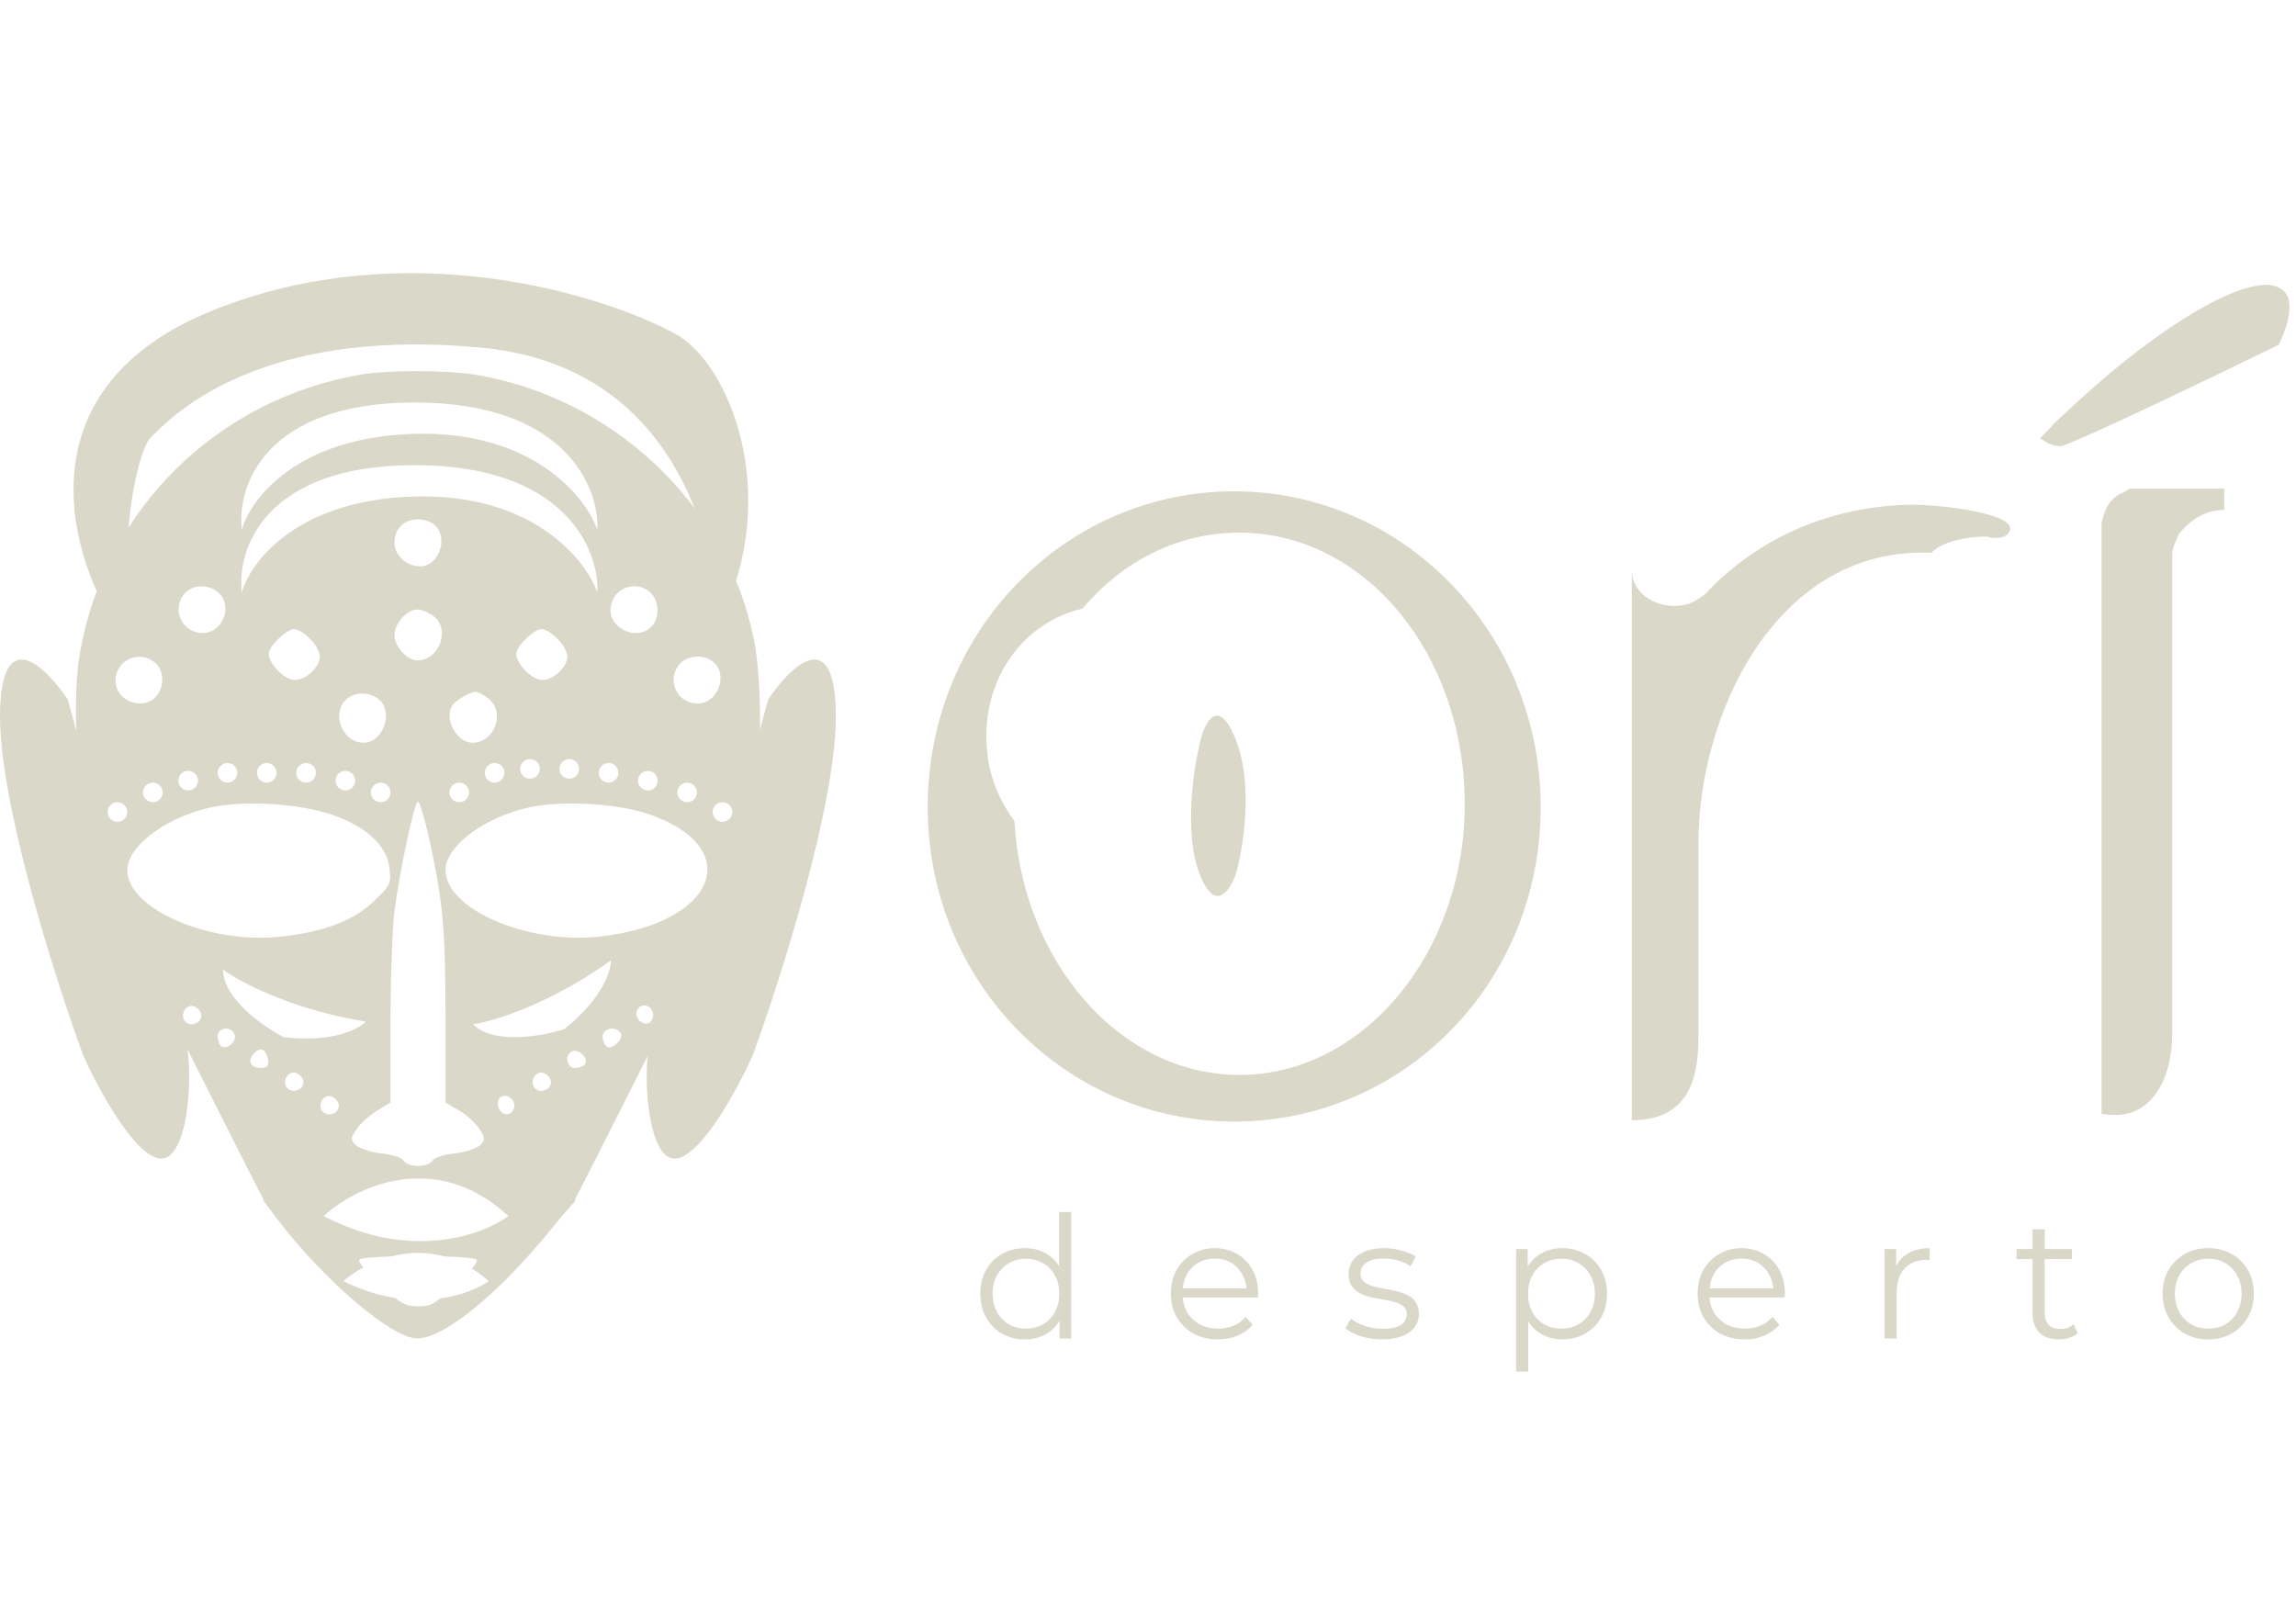 <svg xmlns="http://www.w3.org/2000/svg" width="224" height="158" viewBox="0 0 224 158" fill="none"><path d="M120.589 72.237C118.888 67.869 117.568 70.417 117.121 72.237C116.449 74.891 115.487 81.2 117.009 85.204C118.53 89.208 120.029 86.872 120.589 85.204C121.297 82.701 122.289 76.605 120.589 72.237Z" fill="#DAD8C8"></path><path d="M150.31 78.749C150.31 95.91 136.919 109.43 120.409 109.43C103.899 109.43 90.508 95.78 90.508 78.749C90.508 61.589 103.899 47.939 120.409 47.939C136.919 47.939 150.31 61.719 150.31 78.749ZM142.9 78.489C142.9 63.669 133.019 51.969 120.929 51.969C114.949 51.969 109.619 54.699 105.719 59.249L105.589 59.379C100.129 60.679 96.229 65.619 96.229 71.859C96.229 74.849 97.139 77.579 98.829 79.919L98.959 80.049C99.739 93.96 109.359 104.88 120.929 104.88C133.019 104.88 142.9 92.92 142.9 78.489ZM159.201 109.3V55.739C159.331 57.949 161.411 59.119 163.361 59.119C164.011 59.119 164.661 58.989 165.181 58.729C165.831 58.339 166.351 58.079 166.741 57.559C171.811 52.359 178.701 49.369 186.501 49.239C189.231 49.239 196.121 50.019 196.121 51.579V51.709C195.991 52.099 195.601 52.489 194.691 52.489C194.561 52.489 194.171 52.489 193.911 52.359H193.521C192.221 52.359 189.491 52.749 188.451 53.919H187.541C173.111 53.919 165.701 69.779 165.701 82.26V101.11C165.701 104.75 165.051 109.3 159.201 109.3ZM206.462 108.78C205.812 108.78 205.552 108.78 205.032 108.65V51.059C205.292 49.759 205.812 48.589 207.112 48.069C207.372 47.939 207.372 47.939 207.762 47.679H216.992V49.759C215.172 49.759 213.742 50.669 212.572 52.099C212.312 52.749 211.922 53.399 211.922 54.049V100.85C211.922 105.4 209.842 108.78 206.462 108.78ZM199.052 42.739C199.832 41.959 200.612 41.049 201.392 40.399C209.322 32.858 217.252 27.788 221.152 27.788C221.802 27.788 222.452 28.048 222.842 28.438C223.232 28.828 223.362 29.348 223.362 29.998C223.362 31.038 222.972 32.209 222.322 33.639C202.562 43.259 201.132 43.519 201.132 43.519H201.002C200.742 43.519 199.962 43.519 199.052 42.739Z" fill="#DAD8C8"></path><path d="M100 130.681C99.168 130.681 98.419 130.493 97.754 130.116C97.1 129.739 96.584 129.218 96.207 128.552C95.83 127.876 95.642 127.1 95.642 126.224C95.642 125.336 95.83 124.56 96.207 123.895C96.584 123.23 97.1 122.714 97.754 122.348C98.419 121.971 99.168 121.782 100 121.782C100.765 121.782 101.447 121.954 102.046 122.298C102.656 122.642 103.138 123.146 103.493 123.812C103.859 124.466 104.042 125.27 104.042 126.224C104.042 127.166 103.864 127.97 103.509 128.635C103.155 129.301 102.672 129.811 102.062 130.166C101.463 130.509 100.776 130.681 100 130.681ZM100.083 129.633C100.704 129.633 101.258 129.495 101.746 129.218C102.245 128.929 102.633 128.53 102.911 128.02C103.199 127.499 103.343 126.9 103.343 126.224C103.343 125.536 103.199 124.937 102.911 124.427C102.633 123.917 102.245 123.523 101.746 123.246C101.258 122.958 100.704 122.814 100.083 122.814C99.473 122.814 98.924 122.958 98.436 123.246C97.948 123.523 97.56 123.917 97.272 124.427C96.984 124.937 96.839 125.536 96.839 126.224C96.839 126.9 96.984 127.499 97.272 128.02C97.56 128.53 97.948 128.929 98.436 129.218C98.924 129.495 99.473 129.633 100.083 129.633ZM103.376 130.598V127.97L103.493 126.207L103.326 124.444V118.256H104.507V130.598H103.376ZM118.824 130.681C117.915 130.681 117.117 130.493 116.429 130.116C115.742 129.728 115.204 129.201 114.816 128.536C114.427 127.859 114.233 127.089 114.233 126.224C114.233 125.359 114.416 124.594 114.782 123.928C115.159 123.263 115.669 122.742 116.313 122.365C116.967 121.977 117.699 121.782 118.508 121.782C119.329 121.782 120.055 121.971 120.687 122.348C121.33 122.714 121.835 123.235 122.201 123.912C122.567 124.577 122.75 125.348 122.75 126.224C122.75 126.279 122.744 126.34 122.733 126.407C122.733 126.462 122.733 126.523 122.733 126.59H115.132V125.708H122.101L121.635 126.057C121.635 125.425 121.497 124.865 121.219 124.377C120.953 123.878 120.587 123.49 120.122 123.213C119.656 122.936 119.118 122.797 118.508 122.797C117.909 122.797 117.372 122.936 116.895 123.213C116.418 123.49 116.046 123.878 115.78 124.377C115.514 124.876 115.381 125.447 115.381 126.091V126.273C115.381 126.939 115.525 127.527 115.814 128.037C116.113 128.536 116.523 128.929 117.044 129.218C117.577 129.495 118.181 129.633 118.857 129.633C119.39 129.633 119.883 129.539 120.338 129.351C120.804 129.162 121.203 128.874 121.535 128.486L122.201 129.251C121.813 129.717 121.325 130.071 120.737 130.315C120.16 130.559 119.523 130.681 118.824 130.681ZM134.817 130.681C134.097 130.681 133.415 130.582 132.772 130.382C132.128 130.171 131.624 129.911 131.258 129.6L131.79 128.669C132.145 128.935 132.6 129.168 133.154 129.367C133.709 129.556 134.291 129.65 134.901 129.65C135.732 129.65 136.331 129.523 136.697 129.267C137.063 129.001 137.246 128.652 137.246 128.22C137.246 127.898 137.141 127.649 136.93 127.471C136.73 127.283 136.464 127.144 136.131 127.055C135.799 126.955 135.427 126.872 135.017 126.806C134.607 126.739 134.196 126.662 133.786 126.573C133.387 126.484 133.021 126.357 132.688 126.19C132.356 126.013 132.084 125.774 131.873 125.475C131.674 125.176 131.574 124.776 131.574 124.277C131.574 123.801 131.707 123.374 131.973 122.997C132.239 122.62 132.627 122.326 133.137 122.115C133.659 121.893 134.291 121.782 135.034 121.782C135.599 121.782 136.165 121.86 136.73 122.015C137.296 122.16 137.762 122.354 138.127 122.598L137.612 123.546C137.224 123.279 136.808 123.091 136.364 122.98C135.921 122.858 135.477 122.797 135.034 122.797C134.246 122.797 133.664 122.936 133.287 123.213C132.921 123.479 132.738 123.823 132.738 124.244C132.738 124.577 132.838 124.837 133.038 125.026C133.248 125.214 133.52 125.364 133.853 125.475C134.196 125.575 134.568 125.658 134.967 125.725C135.377 125.791 135.782 125.874 136.181 125.974C136.592 126.063 136.963 126.19 137.296 126.357C137.64 126.512 137.911 126.739 138.111 127.039C138.322 127.327 138.427 127.709 138.427 128.186C138.427 128.696 138.283 129.14 137.994 129.517C137.717 129.883 137.307 130.171 136.764 130.382C136.231 130.582 135.583 130.681 134.817 130.681ZM152.42 130.681C151.666 130.681 150.984 130.509 150.374 130.166C149.764 129.811 149.276 129.306 148.911 128.652C148.556 127.987 148.378 127.177 148.378 126.224C148.378 125.27 148.556 124.466 148.911 123.812C149.265 123.146 149.748 122.642 150.358 122.298C150.968 121.954 151.655 121.782 152.42 121.782C153.252 121.782 153.995 121.971 154.649 122.348C155.314 122.714 155.836 123.235 156.213 123.912C156.59 124.577 156.778 125.348 156.778 126.224C156.778 127.111 156.59 127.887 156.213 128.552C155.836 129.218 155.314 129.739 154.649 130.116C153.995 130.493 153.252 130.681 152.42 130.681ZM147.913 133.825V121.866H149.044V124.494L148.927 126.24L149.094 128.003V133.825H147.913ZM152.337 129.633C152.958 129.633 153.512 129.495 154 129.218C154.488 128.929 154.876 128.53 155.165 128.02C155.453 127.499 155.597 126.9 155.597 126.224C155.597 125.547 155.453 124.954 155.165 124.444C154.876 123.934 154.488 123.535 154 123.246C153.512 122.958 152.958 122.814 152.337 122.814C151.716 122.814 151.156 122.958 150.657 123.246C150.169 123.535 149.781 123.934 149.493 124.444C149.215 124.954 149.077 125.547 149.077 126.224C149.077 126.9 149.215 127.499 149.493 128.02C149.781 128.53 150.169 128.929 150.657 129.218C151.156 129.495 151.716 129.633 152.337 129.633ZM170.213 130.681C169.304 130.681 168.506 130.493 167.818 130.116C167.131 129.728 166.593 129.201 166.205 128.536C165.817 127.859 165.623 127.089 165.623 126.224C165.623 125.359 165.806 124.594 166.172 123.928C166.549 123.263 167.059 122.742 167.702 122.365C168.356 121.977 169.088 121.782 169.897 121.782C170.718 121.782 171.444 121.971 172.076 122.348C172.72 122.714 173.224 123.235 173.59 123.912C173.956 124.577 174.139 125.348 174.139 126.224C174.139 126.279 174.133 126.34 174.122 126.407C174.122 126.462 174.122 126.523 174.122 126.59H166.521V125.708H173.49L173.024 126.057C173.024 125.425 172.886 124.865 172.609 124.377C172.342 123.878 171.977 123.49 171.511 123.213C171.045 122.936 170.507 122.797 169.897 122.797C169.299 122.797 168.761 122.936 168.284 123.213C167.807 123.49 167.436 123.878 167.17 124.377C166.903 124.876 166.77 125.447 166.77 126.091V126.273C166.77 126.939 166.914 127.527 167.203 128.037C167.502 128.536 167.912 128.929 168.434 129.218C168.966 129.495 169.57 129.633 170.247 129.633C170.779 129.633 171.272 129.539 171.727 129.351C172.193 129.162 172.592 128.874 172.925 128.486L173.59 129.251C173.202 129.717 172.714 130.071 172.126 130.315C171.55 130.559 170.912 130.681 170.213 130.681ZM183.861 130.598V121.866H184.992V124.244L184.876 123.828C185.12 123.163 185.53 122.659 186.107 122.315C186.683 121.96 187.399 121.782 188.253 121.782V122.93C188.208 122.93 188.164 122.93 188.119 122.93C188.075 122.919 188.031 122.914 187.986 122.914C187.066 122.914 186.345 123.196 185.824 123.762C185.303 124.316 185.042 125.109 185.042 126.14V130.598H183.861ZM200.861 130.681C200.04 130.681 199.408 130.46 198.965 130.016C198.521 129.572 198.299 128.946 198.299 128.136V119.936H199.48V128.07C199.48 128.58 199.608 128.974 199.863 129.251C200.129 129.528 200.506 129.667 200.994 129.667C201.515 129.667 201.948 129.517 202.291 129.218L202.707 130.066C202.474 130.277 202.192 130.432 201.859 130.532C201.537 130.631 201.205 130.681 200.861 130.681ZM196.736 122.847V121.866H202.142V122.847H196.736ZM215.427 130.681C214.584 130.681 213.824 130.493 213.148 130.116C212.482 129.728 211.956 129.201 211.568 128.536C211.18 127.859 210.985 127.089 210.985 126.224C210.985 125.348 211.18 124.577 211.568 123.912C211.956 123.246 212.482 122.725 213.148 122.348C213.813 121.971 214.573 121.782 215.427 121.782C216.292 121.782 217.057 121.971 217.722 122.348C218.398 122.725 218.925 123.246 219.302 123.912C219.69 124.577 219.884 125.348 219.884 126.224C219.884 127.089 219.69 127.859 219.302 128.536C218.925 129.201 218.398 129.728 217.722 130.116C217.046 130.493 216.28 130.681 215.427 130.681ZM215.427 129.633C216.059 129.633 216.619 129.495 217.107 129.218C217.594 128.929 217.977 128.53 218.254 128.02C218.543 127.499 218.687 126.9 218.687 126.224C218.687 125.536 218.543 124.937 218.254 124.427C217.977 123.917 217.594 123.523 217.107 123.246C216.619 122.958 216.064 122.814 215.443 122.814C214.822 122.814 214.268 122.958 213.78 123.246C213.292 123.523 212.904 123.917 212.616 124.427C212.327 124.937 212.183 125.536 212.183 126.224C212.183 126.9 212.327 127.499 212.616 128.02C212.904 128.53 213.292 128.929 213.78 129.218C214.268 129.495 214.817 129.633 215.427 129.633Z" fill="#DAD8C8"></path><path d="M20.824 30.258C2.119 37.752 7.025 53.583 10.283 59.318C11.497 59.955 13.694 60.35 12.775 56.833C11.855 53.315 13.122 45.005 14.527 42.902C18.232 38.823 27.444 32.081 46.915 33.916C66.386 35.751 69.656 53.608 70.295 60.491C76.275 48.255 71.226 35.484 65.86 32.552C58.641 28.665 39.528 22.763 20.824 30.258Z" fill="#DAD8C8"></path><path d="M0.005 69.419C0.194 60.843 4.486 65.067 6.609 68.251L11.269 85.345L18.169 101.596C18.923 105.475 18.232 113.068 15.736 113.043C13.24 113.018 9.606 106.296 8.101 102.937C5.324 95.338 -0.184 77.996 0.005 69.419Z" fill="#DAD8C8"></path><path d="M81.547 69.419C81.358 60.843 77.065 65.067 74.942 68.251L70.282 85.345L63.383 101.596C62.629 105.475 63.32 113.068 65.815 113.043C68.311 113.018 71.945 106.296 73.45 102.937C76.227 95.338 81.735 77.996 81.547 69.419Z" fill="#DAD8C8"></path><path fill-rule="evenodd" clip-rule="evenodd" d="M35.301 36.526C21.12 38.934 10.158 49.794 7.781 63.827C6.862 69.257 7.705 79.886 9.545 85.851C9.565 85.911 9.577 85.965 9.58 86.013C9.769 86.046 9.949 86.079 10.12 86.109C15.166 96.179 25.336 116.432 25.643 116.89C25.67 116.931 25.684 117.014 25.687 117.134L27.099 119.003C31.584 124.891 38.214 130.589 40.706 130.589C43.312 130.589 48.64 126.23 53.622 120.112C54.642 118.854 55.586 117.746 56.114 117.194C56.113 117.041 56.128 116.937 56.159 116.89C56.466 116.432 66.635 96.179 71.682 86.109C71.785 86.091 71.892 86.072 72.002 86.052C72.009 85.995 72.029 85.928 72.058 85.851C72.173 85.546 72.71 83.29 73.208 80.881C74.32 75.451 74.473 66.886 73.515 62.221C70.832 49.144 59.678 38.667 46.148 36.526C43.274 36.105 37.984 36.105 35.301 36.526ZM42.469 51.285C43.772 52.547 42.775 55.262 41.012 55.262C39.671 55.262 38.483 54.191 38.483 52.968C38.483 51.591 39.403 50.673 40.782 50.673C41.396 50.673 42.162 50.941 42.469 51.285ZM21.311 57.824C22.768 59.124 21.733 61.762 19.778 61.762C17.709 61.762 16.674 59.391 18.053 57.862C18.82 57.021 20.392 56.982 21.311 57.824ZM63.473 57.824C64.316 58.588 64.393 60.347 63.55 61.15C62.208 62.527 59.563 61.418 59.563 59.544C59.563 57.48 61.94 56.447 63.473 57.824ZM42.239 60.08C44.002 61.303 42.89 64.439 40.706 64.439C39.709 64.439 38.483 63.062 38.483 61.953C38.483 60.844 39.709 59.468 40.706 59.468C41.089 59.468 41.779 59.736 42.239 60.08ZM30.242 62.336C30.779 62.833 31.2 63.597 31.2 64.056C31.2 65.089 29.859 66.35 28.747 66.35C27.789 66.35 26.218 64.783 26.218 63.789C26.218 63.062 27.942 61.38 28.709 61.38C29.054 61.38 29.744 61.8 30.242 62.336ZM54.389 62.336C54.926 62.833 55.347 63.597 55.347 64.056C55.347 65.089 54.006 66.35 52.894 66.35C51.936 66.35 50.364 64.783 50.364 63.789C50.364 63.062 52.089 61.38 52.856 61.38C53.201 61.38 53.891 61.8 54.389 62.336ZM15.179 64.706C16.022 65.471 16.06 67.039 15.217 67.957C13.914 69.409 11.269 68.377 11.269 66.427C11.269 64.362 13.646 63.33 15.179 64.706ZM69.682 64.668C71.062 66.006 69.95 68.645 68.072 68.645C66.002 68.645 64.968 66.274 66.347 64.745C67.114 63.903 68.877 63.827 69.682 64.668ZM37.256 68.53C38.291 69.945 37.179 72.469 35.493 72.469C33.27 72.469 32.197 69.333 33.998 68.071C34.956 67.383 36.528 67.612 37.256 68.53ZM47.681 68.186C49.33 69.524 48.256 72.469 46.11 72.469C44.539 72.469 43.274 70.098 44.155 68.798C44.5 68.301 45.803 67.536 46.378 67.498C46.647 67.498 47.222 67.803 47.681 68.186ZM32.197 79.428C35.57 80.537 37.716 82.41 37.984 84.628C38.176 86.196 38.138 86.349 36.451 87.954C34.458 89.866 31.545 90.937 27.329 91.396C20.353 92.122 12.419 88.681 12.419 84.895C12.419 82.372 16.827 79.313 21.426 78.625C24.646 78.127 29.284 78.472 32.197 79.428ZM41.894 81.913C43.197 87.916 43.465 90.516 43.465 99.311V107.57L44.769 108.335C45.497 108.755 46.378 109.558 46.762 110.132C47.337 111.05 47.375 111.203 46.838 111.738C46.493 112.044 45.382 112.426 44.385 112.541C43.35 112.617 42.354 112.962 42.2 113.229C42.047 113.535 41.396 113.764 40.782 113.764C40.169 113.764 39.517 113.535 39.364 113.229C39.211 112.962 38.214 112.617 37.179 112.541C36.183 112.426 35.071 112.044 34.726 111.738C34.19 111.203 34.19 111.05 34.765 110.208C35.11 109.673 35.991 108.87 36.719 108.411L38.099 107.57V99.693C38.099 95.334 38.291 90.478 38.483 88.91C38.981 85.01 40.437 78.204 40.782 78.204C40.936 78.204 41.434 79.886 41.894 81.913ZM63.166 79.389C72.902 82.678 69.912 90.172 58.375 91.396C51.399 92.122 43.465 88.681 43.465 84.895C43.465 82.372 47.873 79.313 52.473 78.625C55.654 78.127 60.368 78.472 63.166 79.389ZM19.625 98.967C19.778 99.731 18.667 100.267 18.092 99.693C17.517 99.12 18.053 98.011 18.82 98.164C19.203 98.24 19.548 98.584 19.625 98.967ZM63.664 98.699C63.779 99.005 63.703 99.464 63.473 99.693C62.898 100.267 61.825 99.387 62.131 98.623C62.4 97.896 63.358 97.934 63.664 98.699ZM22.883 100.917C23.151 101.567 22.193 102.446 21.618 102.102C21.426 101.987 21.235 101.529 21.235 101.108C21.235 100.229 22.576 100.076 22.883 100.917ZM60.56 100.802C60.867 101.337 59.755 102.446 59.218 102.14C58.988 101.987 58.797 101.529 58.797 101.108C58.797 100.305 60.1 100.076 60.56 100.802ZM26.141 103.364C26.256 103.976 26.064 104.205 25.489 104.205C24.493 104.205 24.109 103.555 24.723 102.829C25.336 102.102 25.988 102.332 26.141 103.364ZM57.11 103.785C56.957 104.014 56.497 104.205 56.075 104.205C55.271 104.205 55.041 102.867 55.846 102.561C56.459 102.332 57.417 103.249 57.11 103.785ZM29.59 105.467C29.744 106.232 28.632 106.767 28.057 106.194C27.482 105.62 28.019 104.511 28.785 104.664C29.169 104.741 29.514 105.085 29.59 105.467ZM53.737 105.467C53.891 106.232 52.779 106.767 52.204 106.194C51.629 105.62 52.166 104.511 52.932 104.664C53.316 104.741 53.661 105.085 53.737 105.467ZM33.04 107.761C33.193 108.526 32.082 109.061 31.507 108.488C30.932 107.914 31.468 106.805 32.235 106.958C32.618 107.035 32.963 107.379 33.04 107.761ZM50.173 107.838C50.173 108.258 49.905 108.641 49.56 108.717C48.87 108.832 48.295 107.838 48.678 107.226C49.061 106.576 50.173 107.035 50.173 107.838ZM42.957 126.69C42.498 127.032 42.102 127.275 41.856 127.339C41.242 127.492 40.322 127.492 39.748 127.339C39.481 127.272 39.055 127.012 38.566 126.647C36.987 126.4 35.282 125.887 33.5 124.997C33.993 124.564 34.65 124.094 35.433 123.668C35.184 123.348 35.033 123.089 35.033 122.941C35.033 122.776 36.155 122.65 38.137 122.593C39.714 122.181 41.509 122.077 43.369 122.591C45.388 122.647 46.532 122.774 46.532 122.941C46.532 123.105 46.346 123.406 46.047 123.776C46.593 124.116 47.14 124.52 47.681 124.997C46.785 125.632 45.129 126.383 42.957 126.69ZM35.675 99.681C28.343 98.462 23.342 95.787 21.758 94.601C21.758 97.446 25.718 100.189 27.698 101.205C32.451 101.747 34.997 100.415 35.675 99.681ZM46.148 99.942C48.108 99.662 53.541 98.026 59.59 93.716C59.63 94.714 58.774 97.452 55.029 100.421C52.909 101.099 48.165 101.953 46.148 99.942ZM31.584 118.649C34.586 115.879 42.392 112.001 49.598 118.649C47.115 120.496 40.036 123.081 31.584 118.649ZM40.457 39.269C25.739 39.269 23.081 47.554 23.592 51.696C24.423 48.701 28.958 42.634 40.457 42.328C51.956 42.022 57.13 48.446 58.28 51.696C58.471 47.554 55.175 39.269 40.457 39.269ZM23.592 57.814C23.081 53.672 25.739 45.387 40.457 45.387C55.175 45.387 58.471 53.672 58.28 57.814C57.13 54.564 51.956 48.14 40.457 48.446C28.958 48.752 24.423 54.819 23.592 57.814ZM12.419 79.227C12.419 79.755 11.99 80.183 11.461 80.183C10.932 80.183 10.503 79.755 10.503 79.227C10.503 78.699 10.932 78.271 11.461 78.271C11.99 78.271 12.419 78.699 12.419 79.227ZM44.807 78.271C45.336 78.271 45.765 77.843 45.765 77.315C45.765 76.787 45.336 76.359 44.807 76.359C44.278 76.359 43.849 76.787 43.849 77.315C43.849 77.843 44.278 78.271 44.807 78.271ZM15.869 77.315C15.869 77.843 15.44 78.271 14.911 78.271C14.381 78.271 13.952 77.843 13.952 77.315C13.952 76.787 14.381 76.359 14.911 76.359C15.44 76.359 15.869 76.787 15.869 77.315ZM48.256 76.359C48.786 76.359 49.215 75.931 49.215 75.403C49.215 74.875 48.786 74.447 48.256 74.447C47.727 74.447 47.298 74.875 47.298 75.403C47.298 75.931 47.727 76.359 48.256 76.359ZM19.318 76.168C19.318 76.696 18.889 77.124 18.36 77.124C17.831 77.124 17.402 76.696 17.402 76.168C17.402 75.64 17.831 75.212 18.36 75.212C18.889 75.212 19.318 75.64 19.318 76.168ZM51.706 75.977C52.235 75.977 52.664 75.549 52.664 75.021C52.664 74.493 52.235 74.065 51.706 74.065C51.177 74.065 50.748 74.493 50.748 75.021C50.748 75.549 51.177 75.977 51.706 75.977ZM23.151 75.403C23.151 75.931 22.722 76.359 22.193 76.359C21.664 76.359 21.235 75.931 21.235 75.403C21.235 74.875 21.664 74.447 22.193 74.447C22.722 74.447 23.151 74.875 23.151 75.403ZM55.539 75.977C56.068 75.977 56.497 75.549 56.497 75.021C56.497 74.493 56.068 74.065 55.539 74.065C55.01 74.065 54.581 74.493 54.581 75.021C54.581 75.549 55.01 75.977 55.539 75.977ZM26.984 75.403C26.984 75.931 26.555 76.359 26.026 76.359C25.497 76.359 25.068 75.931 25.068 75.403C25.068 74.875 25.497 74.447 26.026 74.447C26.555 74.447 26.984 74.875 26.984 75.403ZM59.372 76.359C59.901 76.359 60.33 75.931 60.33 75.403C60.33 74.875 59.901 74.447 59.372 74.447C58.843 74.447 58.413 74.875 58.413 75.403C58.413 75.931 58.843 76.359 59.372 76.359ZM30.817 75.403C30.817 75.931 30.388 76.359 29.859 76.359C29.329 76.359 28.901 75.931 28.901 75.403C28.901 74.875 29.329 74.447 29.859 74.447C30.388 74.447 30.817 74.875 30.817 75.403ZM63.205 77.124C63.734 77.124 64.163 76.696 64.163 76.168C64.163 75.64 63.734 75.212 63.205 75.212C62.675 75.212 62.246 75.64 62.246 76.168C62.246 76.696 62.675 77.124 63.205 77.124ZM34.65 76.168C34.65 76.696 34.221 77.124 33.692 77.124C33.162 77.124 32.733 76.696 32.733 76.168C32.733 75.64 33.162 75.212 33.692 75.212C34.221 75.212 34.65 75.64 34.65 76.168ZM67.037 78.271C67.567 78.271 67.996 77.843 67.996 77.315C67.996 76.787 67.567 76.359 67.037 76.359C66.508 76.359 66.079 76.787 66.079 77.315C66.079 77.843 66.508 78.271 67.037 78.271ZM38.099 77.315C38.099 77.843 37.67 78.271 37.141 78.271C36.612 78.271 36.183 77.843 36.183 77.315C36.183 76.787 36.612 76.359 37.141 76.359C37.67 76.359 38.099 76.787 38.099 77.315ZM70.487 80.183C71.016 80.183 71.445 79.755 71.445 79.227C71.445 78.699 71.016 78.271 70.487 78.271C69.958 78.271 69.529 78.699 69.529 79.227C69.529 79.755 69.958 80.183 70.487 80.183Z" fill="#DAD8C8"></path></svg>
